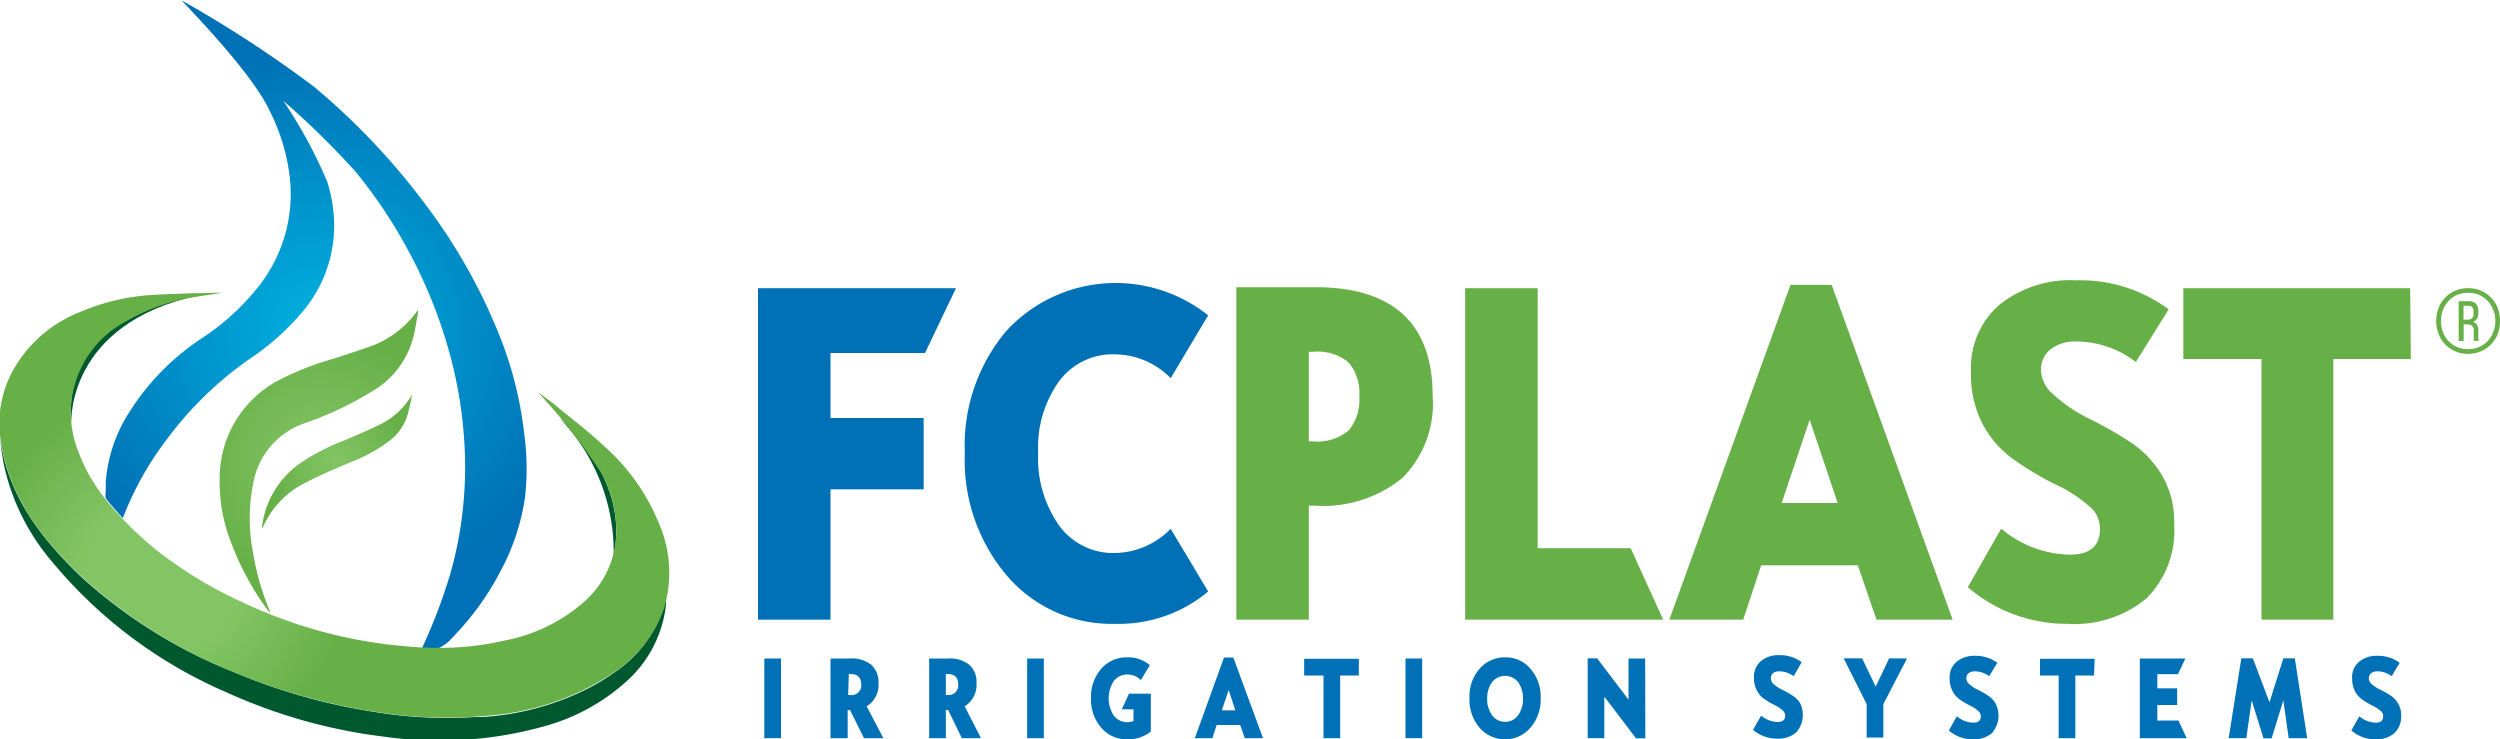 <svg id="Layer_1" data-name="Layer 1" xmlns="http://www.w3.org/2000/svg" xmlns:xlink="http://www.w3.org/1999/xlink" viewBox="0 0 150 44.36"><defs><style>.cls-1{fill:#00582e;}.cls-2{fill:url(#radial-gradient);}.cls-3{fill:url(#radial-gradient-2);}.cls-4{fill:url(#radial-gradient-3);}.cls-5{fill:url(#radial-gradient-4);}.cls-6{fill:#0071b6;}.cls-7{fill:#67b048;}</style><radialGradient id="radial-gradient" cx="18.91" cy="37.28" r="16.41" gradientUnits="userSpaceOnUse"><stop offset="0" stop-color="#00b0df"/><stop offset="1" stop-color="#0071b6"/></radialGradient><radialGradient id="radial-gradient-2" cx="106.81" cy="52.43" r="11.05" gradientTransform="matrix(-1, 0, 0, 1, 116.55, 0)" gradientUnits="userSpaceOnUse"><stop offset="0.42" stop-color="#83c564"/><stop offset="1" stop-color="#67b048"/></radialGradient><radialGradient id="radial-gradient-3" cx="19.13" cy="45.5" r="7.7" gradientUnits="userSpaceOnUse"><stop offset="0" stop-color="#83c564"/><stop offset="1" stop-color="#67b048"/></radialGradient><radialGradient id="radial-gradient-4" cx="20.23" cy="45.5" r="4.28" xlink:href="#radial-gradient-3"/></defs><path class="cls-1" d="M36.82,51.12a11.57,11.57,0,0,0-3.26-8.23s4.28,3.61,3.26,8.23" transform="translate(0 -17.82)"/><path class="cls-1" d="M4.28,43.17s-.3-5.94,7.65-7.63c0,0-8.26.8-7.65,7.63" transform="translate(0 -17.82)"/><path class="cls-1" d="M4.75,52.32A30.06,30.06,0,0,0,14,58.13a35.29,35.29,0,0,0,8.37,2.39,26.24,26.24,0,0,0,6.13.32l.44,0a16.22,16.22,0,0,0,6.3-1.69,12.18,12.18,0,0,0,1.56-.94l0,0,0,0h0a7.54,7.54,0,0,0,3-3.87c.06-.2.12-.4.16-.6,0,.12,0,.24,0,.36a7.23,7.23,0,0,1-2.24,4.48,12.11,12.11,0,0,1-5.19,2.85,23.33,23.33,0,0,1-9.41.6,32.21,32.21,0,0,1-9.46-2.64A27.92,27.92,0,0,1,3.14,51.54,13.26,13.26,0,0,1,.25,45.78,16.29,16.29,0,0,1,0,44.07C.45,47.47,2.36,50,4.75,52.32Z" transform="translate(0 -17.82)"/><polygon class="cls-1" points="0 25.81 0 25.81 0 25.81 0 25.81"/><path class="cls-2" d="M31.45,43.82a22.64,22.64,0,0,0-1.34-5.51,34,34,0,0,0-4.77-8.47A41.24,41.24,0,0,0,18.81,23a72.56,72.56,0,0,0-7.9-5.15C11,18,15,22,16.15,24.41a11.78,11.78,0,0,1,1.16,3.51,8.94,8.94,0,0,1-1.87,7.18,14.32,14.32,0,0,1-3.31,3,14.66,14.66,0,0,0-4.39,4.48,9,9,0,0,0-1.4,4.23,5.11,5.11,0,0,1,0,.55,1,1,0,0,0,0,.35c.09.12.18.24.28.35.25.29.5.58.75.85a18.92,18.92,0,0,1,2.61-4.69A21.35,21.35,0,0,1,15,39.34a15,15,0,0,0,3-2.64,8,8,0,0,0,2.05-5.45,9.09,9.09,0,0,0-.41-2.51,28.43,28.43,0,0,0-2.64-4.87,50.17,50.17,0,0,1,4.35,4.27,29.53,29.53,0,0,1,3.34,5.08,28.79,28.79,0,0,1,2.43,6.35,25.92,25.92,0,0,1,.72,4.51,23,23,0,0,1,0,3.52A23.11,23.11,0,0,1,27,52.31a33.34,33.34,0,0,1-1.68,4.4l1,0a2.41,2.41,0,0,0,.81-.62,16.72,16.72,0,0,0,2.9-4,13.4,13.4,0,0,0,1.47-4.42A15.5,15.5,0,0,0,31.45,43.82Z" transform="translate(0 -17.82)"/><path class="cls-3" d="M.71,40.17a7.92,7.92,0,0,1,4.17-3.66,12.92,12.92,0,0,1,4.37-1c1.35-.08,4.06-.14,4.06-.12-.61.1-1.23.18-1.84.29a11.76,11.76,0,0,0-3.88,1.41A6.2,6.2,0,0,0,4.7,44.91a10.2,10.2,0,0,0,1.58,2.8c.09.12.18.24.28.35a20.72,20.72,0,0,0,3,2.9,25.34,25.34,0,0,0,5,3,28.37,28.37,0,0,0,9.8,2.64c.65.06,1.29.09,1.93.09a17.16,17.16,0,0,0,4-.44,10.05,10.05,0,0,0,4.8-2.36,5.66,5.66,0,0,0,1.86-4.78,7.41,7.41,0,0,0-.78-2.76,34.85,34.85,0,0,0-3.9-5c.4.29.87.61,1.31,1,.93.75,1.88,1.49,2.75,2.31a12.38,12.38,0,0,1,3.22,4.6,7.39,7.39,0,0,1,.31,5,7.5,7.5,0,0,1-3,3.89,15.62,15.62,0,0,1-7.59,2.61,26.35,26.35,0,0,1-6.87-.25A36.54,36.54,0,0,1,14,58.14a30.27,30.27,0,0,1-9.21-5.82C2.35,50,.42,47.4,0,43.93A6.6,6.6,0,0,1,.71,40.17Z" transform="translate(0 -17.82)"/><path class="cls-4" d="M16.2,54.61a16.46,16.46,0,0,1-2.34-4.26,9.8,9.8,0,0,1-.68-3.83,6.64,6.64,0,0,1,3.53-5.88,17.82,17.82,0,0,1,3.38-1.32c.6-.2,1.2-.39,1.79-.6a6,6,0,0,0,3.21-2.32c0,.23-.06.46-.1.69s-.08.47-.13.7a5.3,5.3,0,0,1-2.62,3.56,19.79,19.79,0,0,1-3.95,1.86,4.65,4.65,0,0,0-3.1,3.63,10.64,10.64,0,0,0,0,4.17,15.12,15.12,0,0,0,1,3.47S16.17,54.53,16.2,54.61Z" transform="translate(0 -17.82)"/><path class="cls-5" d="M24.74,41.47c-.1.44-.18.88-.31,1.31a3,3,0,0,1-1.08,1.5,9.06,9.06,0,0,1-2.17,1.21c-1,.43-2,.84-2.94,1.34a5.34,5.34,0,0,0-2.47,2.64l-.06.07A5.45,5.45,0,0,1,18,45.62a13,13,0,0,1,2.65-1.37c.67-.29,1.35-.57,2-.89A4.5,4.5,0,0,0,24.74,41.47Z" transform="translate(0 -17.82)"/><path class="cls-6" d="M57.36,35.11,55.5,39H49.83v3.9h5.59v4.28H49.83V55H45.48V35.11Z" transform="translate(0 -17.82)"/><path class="cls-6" d="M72.49,53.31a8.36,8.36,0,0,1-5.61,1.94,8.25,8.25,0,0,1-6.44-2.86A10.68,10.68,0,0,1,57.89,45a10.64,10.64,0,0,1,2.53-7.37,8.92,8.92,0,0,1,12.07-.89l-2.25,3.77a4.73,4.73,0,0,0-3.36-1.43,4,4,0,0,0-3.33,1.61A6.8,6.8,0,0,0,62.29,45a7,7,0,0,0,1.25,4.34A4,4,0,0,0,66.88,51a4.78,4.78,0,0,0,3.36-1.45Z" transform="translate(0 -17.82)"/><path class="cls-7" d="M74.18,35.05h4.69q7.09,0,7.09,6.54a6.31,6.31,0,0,1-1.82,4.91,7.54,7.54,0,0,1-5.27,1.66h-.34V55H74.18Zm4.35,9.25h.22a2.93,2.93,0,0,0,2.18-.66,2.89,2.89,0,0,0,.63-2,2.92,2.92,0,0,0-.62-2.05,2.86,2.86,0,0,0-2.16-.66h-.25Z" transform="translate(0 -17.82)"/><path class="cls-7" d="M99.79,55H87.91V35.11h4.35v15.6h5.58Z" transform="translate(0 -17.82)"/><path class="cls-7" d="M117.16,55h-4.57l-1.12-3.26h-5.8L104.59,55h-4.43l7.27-20.09h2.47ZM110.26,48l-1.68-5-1.68,5Z" transform="translate(0 -17.82)"/><path class="cls-7" d="M128.15,39.54a5.9,5.9,0,0,0-3.54-1.23,2.4,2.4,0,0,0-1.58.47,1.55,1.55,0,0,0-.57,1.27A2,2,0,0,0,123,41.3,9.22,9.22,0,0,0,125.47,43,22.25,22.25,0,0,1,128,44.47a6.1,6.1,0,0,1,1.73,1.89,5.51,5.51,0,0,1,.72,2.91,5.75,5.75,0,0,1-1.66,4.45,6.74,6.74,0,0,1-4.72,1.53,9.09,9.09,0,0,1-6-2.2l2-3.51a6.59,6.59,0,0,0,4.12,1.56c1.21,0,1.81-.52,1.81-1.56a1.81,1.81,0,0,0-.44-1.16,8.44,8.44,0,0,0-2.31-1.53,19.61,19.61,0,0,1-2.54-1.54,6.16,6.16,0,0,1-1.73-2,6.41,6.41,0,0,1-.72-3.19,5,5,0,0,1,1.69-4,6.81,6.81,0,0,1,4.63-1.48,8.91,8.91,0,0,1,5.54,1.74Z" transform="translate(0 -17.82)"/><path class="cls-7" d="M144.65,39.36H140V55h-4.31V39.36H131V35.11h13.61Z" transform="translate(0 -17.82)"/><path class="cls-6" d="M46.86,62.11h-1V57.33h1Z" transform="translate(0 -17.82)"/><path class="cls-6" d="M53,62.11H51.84L51,60.42h-.14v1.69H49.83V57.33H51a1.87,1.87,0,0,1,1.28.38,1.42,1.42,0,0,1,.43,1.11A1.51,1.51,0,0,1,52,60.2Zm-2.11-2.59H51a.58.58,0,0,0,.67-.65c0-.4-.22-.61-.66-.61h-.08Z" transform="translate(0 -17.82)"/><path class="cls-6" d="M58.86,62.11H57.71l-.82-1.69h-.14v1.69h-1V57.33h1.13a1.85,1.85,0,0,1,1.28.38,1.38,1.38,0,0,1,.43,1.11,1.51,1.51,0,0,1-.71,1.38Zm-2.11-2.59h.08a.58.58,0,0,0,.66-.65c0-.4-.21-.61-.65-.61h-.09Z" transform="translate(0 -17.82)"/><path class="cls-6" d="M62.63,62.11h-1V57.33h1Z" transform="translate(0 -17.82)"/><path class="cls-6" d="M69.05,61.71a2.17,2.17,0,0,1-1.42.47,2,2,0,0,1-1.55-.69,2.57,2.57,0,0,1-.62-1.78,2.55,2.55,0,0,1,.62-1.77,2,2,0,0,1,1.55-.68,2,2,0,0,1,1.36.47l-.54.9a1.14,1.14,0,0,0-.82-.34,1,1,0,0,0-.8.39,1.9,1.9,0,0,0,0,2.08,1,1,0,0,0,.8.39.92.92,0,0,0,.38-.07v-.7h-.7l.43-.94h1.31Z" transform="translate(0 -17.82)"/><path class="cls-6" d="M75.78,62.11H74.69l-.28-.79H73l-.26.79H71.69l1.75-4.84H74Zm-1.66-1.67-.4-1.22-.41,1.22Z" transform="translate(0 -17.82)"/><path class="cls-6" d="M81.53,58.35H80.41v3.76h-1V58.35H78.25v-1h3.28Z" transform="translate(0 -17.82)"/><path class="cls-6" d="M85.33,62.11h-1V57.33h1Z" transform="translate(0 -17.82)"/><path class="cls-6" d="M90.31,57.26a1.93,1.93,0,0,1,1.51.68,2.53,2.53,0,0,1,.62,1.77,2.57,2.57,0,0,1-.62,1.78,2,2,0,0,1-1.51.69,2,2,0,0,1-1.53-.69,2.57,2.57,0,0,1-.61-1.78,2.48,2.48,0,0,1,.62-1.78A2,2,0,0,1,90.31,57.26Zm0,3.87a.93.93,0,0,0,.77-.39,1.62,1.62,0,0,0,.3-1,1.64,1.64,0,0,0-.3-1,1,1,0,0,0-1.55,0,1.64,1.64,0,0,0-.3,1,1.62,1.62,0,0,0,.3,1A.94.94,0,0,0,90.31,61.13Z" transform="translate(0 -17.82)"/><path class="cls-6" d="M98.72,62.12h-.56l-1.9-2.5v2.49h-1V57.32h.57l1.88,2.48V57.33h1Z" transform="translate(0 -17.82)"/><path class="cls-6" d="M107.62,58.39a1.48,1.48,0,0,0-.85-.29.62.62,0,0,0-.39.11.39.39,0,0,0-.13.31.48.48,0,0,0,.12.3,2,2,0,0,0,.6.4,6.1,6.1,0,0,1,.62.36A1.45,1.45,0,0,1,108,60a1.59,1.59,0,0,1-.23,1.77,1.65,1.65,0,0,1-1.13.37,2.24,2.24,0,0,1-1.46-.53l.49-.85a1.6,1.6,0,0,0,1,.38c.29,0,.44-.13.44-.38a.45.45,0,0,0-.11-.28,2.13,2.13,0,0,0-.55-.37,4.6,4.6,0,0,1-.62-.37,1.31,1.31,0,0,1-.41-.48,1.51,1.51,0,0,1-.18-.77,1.22,1.22,0,0,1,.41-1,1.64,1.64,0,0,1,1.12-.36,2.15,2.15,0,0,1,1.33.42Z" transform="translate(0 -17.82)"/><path class="cls-6" d="M114.42,57.33,113,60.07v2h-1v-2l-1.38-2.75h1.11l.81,1.7.81-1.7Z" transform="translate(0 -17.82)"/><path class="cls-6" d="M119.35,58.39a1.48,1.48,0,0,0-.85-.29.59.59,0,0,0-.38.11.4.4,0,0,0-.14.31.48.48,0,0,0,.12.3,2.19,2.19,0,0,0,.6.4,5.16,5.16,0,0,1,.62.36,1.45,1.45,0,0,1,.42.46,1.59,1.59,0,0,1-.23,1.77,1.62,1.62,0,0,1-1.13.37,2.2,2.2,0,0,1-1.45-.53l.48-.85a1.6,1.6,0,0,0,1,.38c.29,0,.44-.13.44-.38a.45.45,0,0,0-.11-.28,2,2,0,0,0-.55-.37,5.34,5.34,0,0,1-.62-.37,1.41,1.41,0,0,1-.41-.48,1.51,1.51,0,0,1-.18-.77,1.22,1.22,0,0,1,.41-1,1.66,1.66,0,0,1,1.12-.36,2.13,2.13,0,0,1,1.33.42Z" transform="translate(0 -17.82)"/><path class="cls-6" d="M125.64,58.35h-1.12v3.76h-1V58.35h-1.12v-1h3.28Z" transform="translate(0 -17.82)"/><path class="cls-6" d="M131.2,62.11h-2.81V57.33h2.73l-.44.94h-1.24v.85h1.19v1h-1.19v.93h1.27Z" transform="translate(0 -17.82)"/><path class="cls-6" d="M138.43,62.11h-1.11L137,59.84l-.7,2.28h-.49l-.71-2.28-.32,2.27h-1.06l.76-4.79h.69l1,2.64.83-2.64h.69Z" transform="translate(0 -17.82)"/><path class="cls-6" d="M143.5,58.39a1.45,1.45,0,0,0-.85-.29.61.61,0,0,0-.38.11.4.4,0,0,0-.14.31.48.48,0,0,0,.12.3,2.13,2.13,0,0,0,.61.4,6.1,6.1,0,0,1,.62.36,1.42,1.42,0,0,1,.41.46,1.28,1.28,0,0,1,.18.7,1.38,1.38,0,0,1-.41,1.07,1.62,1.62,0,0,1-1.13.37,2.2,2.2,0,0,1-1.45-.53l.48-.85a1.6,1.6,0,0,0,1,.38c.29,0,.43-.13.43-.38a.44.44,0,0,0-.1-.28,2.25,2.25,0,0,0-.56-.37,4.42,4.42,0,0,1-.61-.37,1.43,1.43,0,0,1-.42-.48,1.62,1.62,0,0,1-.17-.77,1.19,1.19,0,0,1,.41-1,1.61,1.61,0,0,1,1.11-.36,2.13,2.13,0,0,1,1.33.42Z" transform="translate(0 -17.82)"/><path class="cls-7" d="M148.09,35.11a1.94,1.94,0,0,1,.76.15,1.65,1.65,0,0,1,.6.41,1.77,1.77,0,0,1,.41.62,2.3,2.3,0,0,1,0,1.58,1.86,1.86,0,0,1-.41.62,1.78,1.78,0,0,1-.6.41,2,2,0,0,1-1.53,0,1.78,1.78,0,0,1-.6-.41,1.84,1.84,0,0,1-.4-.62,2.16,2.16,0,0,1,0-1.58,1.74,1.74,0,0,1,.4-.62,1.65,1.65,0,0,1,.6-.41A2,2,0,0,1,148.09,35.11Zm0,.28a1.8,1.8,0,0,0-.66.12,1.57,1.57,0,0,0-.51.36,1.5,1.5,0,0,0-.34.54,1.81,1.81,0,0,0-.12.67,1.85,1.85,0,0,0,.12.67,1.5,1.5,0,0,0,.34.54,1.41,1.41,0,0,0,.51.35,1.62,1.62,0,0,0,.66.13,1.57,1.57,0,0,0,.65-.13,1.41,1.41,0,0,0,.51-.35,1.5,1.5,0,0,0,.34-.54,1.67,1.67,0,0,0,.13-.67,1.63,1.63,0,0,0-.13-.67,1.5,1.5,0,0,0-.34-.54,1.57,1.57,0,0,0-.51-.36A1.75,1.75,0,0,0,148.09,35.39Zm0,.5a.61.61,0,0,1,.47.16.68.68,0,0,1,.14.46v.06a.8.8,0,0,1-.07.36.5.5,0,0,1-.25.2.43.43,0,0,1,.25.2.75.75,0,0,1,.07.35v.26a1.09,1.09,0,0,0,0,.18.3.3,0,0,0,.05.15h-.32a.5.5,0,0,1,0-.13,1,1,0,0,1,0-.2v-.26a.37.37,0,0,0-.11-.31.45.45,0,0,0-.3-.09h-.2v1h-.3V35.89ZM148.06,37a.4.4,0,0,0,.26-.08.37.37,0,0,0,.09-.29v-.09a.47.47,0,0,0-.07-.28.27.27,0,0,0-.24-.09h-.29V37Z" transform="translate(0 -17.82)"/></svg>